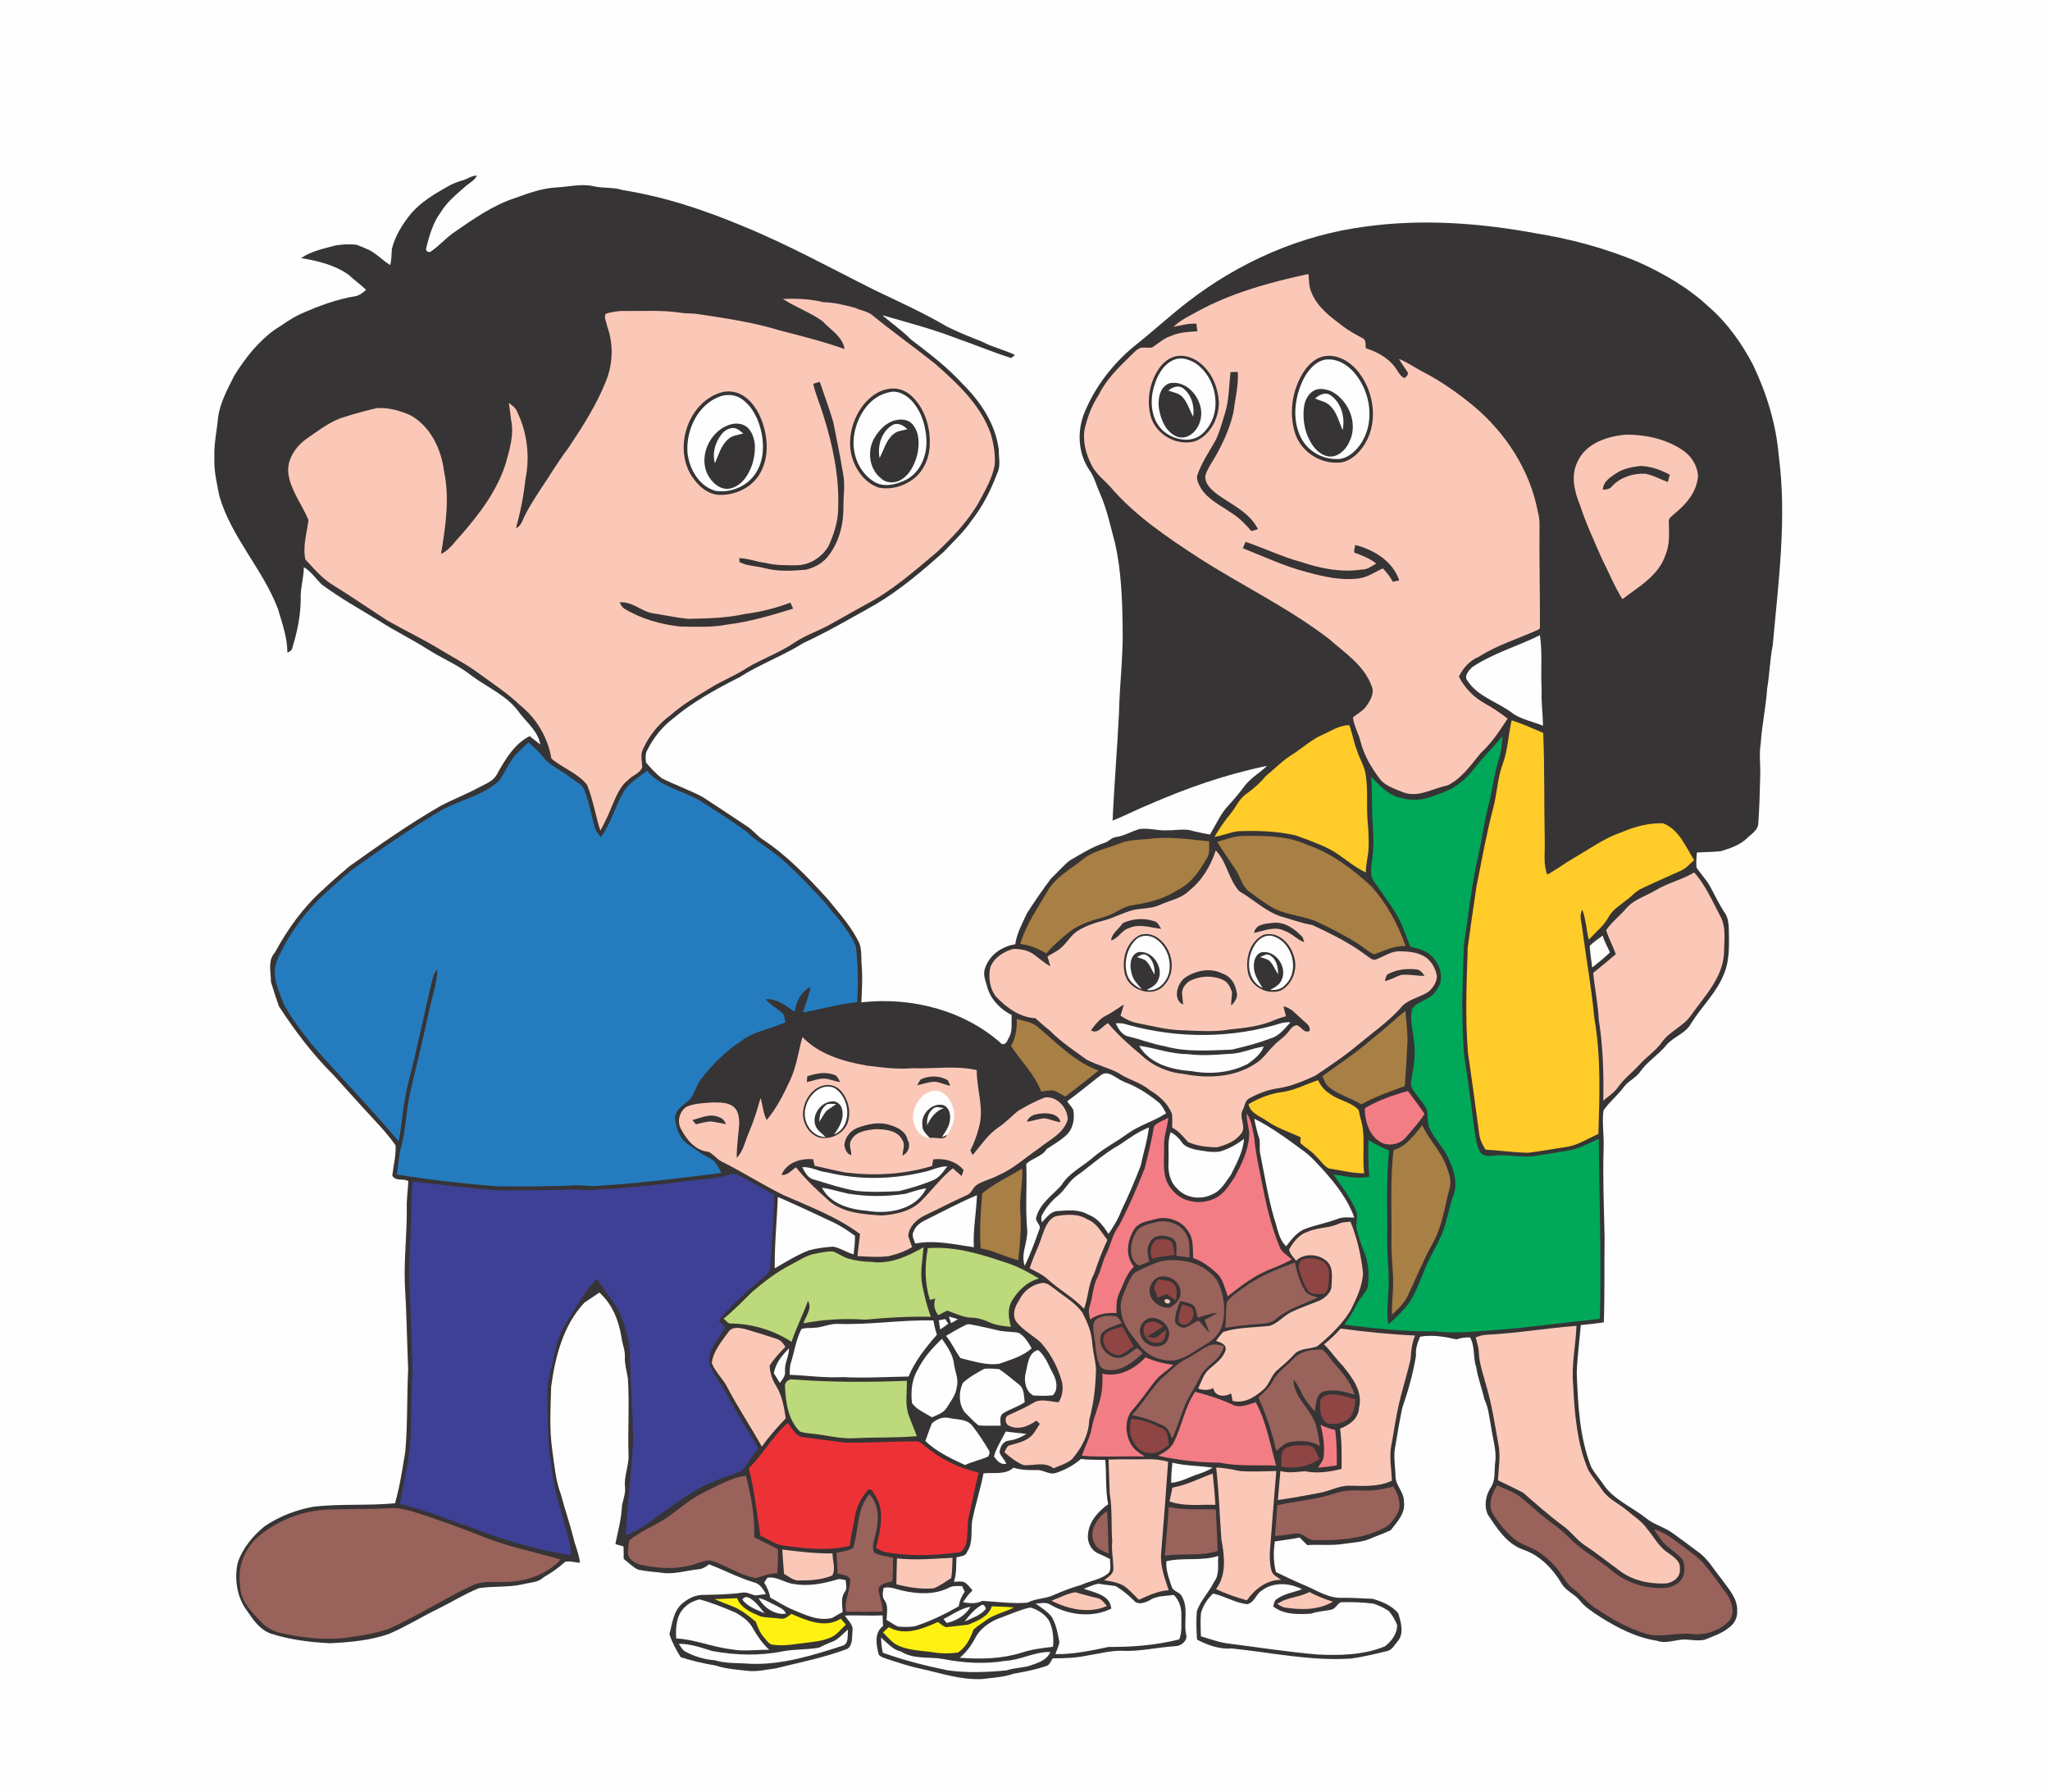 <svg xmlns="http://www.w3.org/2000/svg" width="801.249" height="700.294" viewBox="0 0 21200 18529" shape-rendering="geometricPrecision" text-rendering="geometricPrecision" image-rendering="optimizeQuality" fill-rule="evenodd" clip-rule="evenodd"><defs><style>.fil0{fill:#fefefe}.fil1{fill:#373435}.fil13{fill:#fff212}.fil2{fill:#fbc8b8}.fil6{fill:#f37d84}.fil11{fill:#bcd97b}.fil9{fill:#99625b}.fil10{fill:#8e4543}</style></defs><g id="Capa_x0020_1"><path class="fil0" d="M0 0h21200v18529H0z"/><path class="fil1" d="M4787 1864c50-14 92-50 146-48-30 56-88 80-132 122-88 78-182 154-244 258-82 111-118 245-152 377 4 26 20 36 44 32 92-60 162-146 252-206 198-137 400-279 631-353 136-50 276-100 422-108 126-6 252-40 378-14 102 26 210 8 310 42 431 68 843 206 1243 373 469 192 911 436 1363 662 250 120 505 234 745 376 118 58 240 108 364 156 108 58 230 84 340 137l-40 32c-192-61-378-139-568-205-248-96-509-164-765-238 96 84 204 156 295 250 188 143 378 287 538 463 186 184 340 416 372 680-2 78 22 162-14 236-66 177-152 347-268 495-80 118-186 214-282 318-224 200-453 396-713 550-244 136-488 279-742 397-214 134-453 220-665 356-242 122-482 254-690 430-110 84-198 196-260 320-24 39-20 87-14 131 50 58 102 114 162 162 140 70 288 122 424 194 154 100 306 202 460 304 60 38 102 98 162 136 255 168 465 390 669 613 120 148 252 292 332 466 24 76 14 158 22 236 10 122 0 244-4 368 515-58 1063 80 1453 431 42 10 54-30 70-62 46-70 24-158 32-237-114-58-212-156-250-278-18-70-54-142-24-212 46-134 174-222 310-242 16-114 74-218 122-322 78-122 161-242 247-357 66-62 124-130 192-186 118-68 234-142 362-184 44-12 72-56 120-60 84-12 158-58 238-82 100-16 198 20 298 12 87 2 177-22 261 8 58 14 116 26 174 36 58-94 102-200 176-284 64-70 126-142 182-218 64-84 158-136 232-208-420 86-828 228-1221 400-128 52-248 116-376 166 16-370 48-741 66-1111 6-294 44-586 38-880-4-293-14-589-78-875-48-176-84-354-158-520-36-79-56-165-106-235-120-174-132-406-52-600 110-266 290-500 512-683 190-150 366-314 559-462 530-410 1166-690 1833-776 584-81 1179-38 1755 68 366 58 727 156 1067 298 266 120 522 268 734 468 189 164 335 372 451 591 142 296 240 614 268 942 86 653-4 1309-62 1962-30 148-32 298-58 448-12 190-54 374-66 564-20 117 0 235-6 351-4 162-8 324-20 486-8 66-68 100-112 142-74 74-176 108-274 138-82 10-167 8-249 14-4 50-8 102-4 154 44 68 104 128 143 200 52 97 98 195 160 285 26 48 30 106 32 160 2 150 10 308-48 450-74 196-233 342-343 519-56 104-182 136-256 224-80 100-194 166-268 272-44 64-118 94-166 154-64 90-154 158-216 250-16 130 8 262 2 394-10 307 4 613 10 921-4 290 2 583-8 875-80 12-158 20-238 28-14 166-37 332-42 498 13 326 28 663 150 971 32 58 76 108 114 162 106 170 302 246 454 366 80 66 184 90 268 150 90 64 178 130 266 196 104 71 165 185 243 279 70 102 172 202 164 338 4 68-32 134-90 172-70 58-158 84-241 120-64 16-128 4-192 0-104-8-206 50-306 12-214-32-410-134-590-248-76-50-154-98-210-170-55-66-143-98-187-174-90-152-224-291-394-349-174-60-274-222-370-366-40-92-20-200 34-280 50-76 32-172 44-258 16-124-26-244-42-364-20-97-26-199-70-287-24-112-68-218-84-332-36-100-10-212-64-308-48-2-96 4-140 20-125-28-251-50-377-28-26 62-50 128-42 196-30 184-82 366-142 540-30 142-54 287-78 431-12 90 6 182 8 272-4 96 88 164 86 262 22 120-68 214-136 300-64 32-134 54-198 82-88 42-186 44-278 58-128 22-258 6-387 14l-78-78c-84 16-170 28-256 40-18 104-16 213 10 317 98 46 194 94 296 136 125 52 247 136 387 130 106-2 212 8 316 10 98 28 200 70 266 150 28 92 64 212-8 292-30 36-54 84-104 98-122 30-246 60-374 78-415 28-825-62-1235-104-126 10-250-34-360-92-6-96-10-194-2-290 36-114 126-198 178-306 60-76 36-178 44-269-174 57-360 13-537 55-6 90 26 176 54 260 12 52 79 54 103 98 74 118 22 264 46 392 24 66-46 128-111 128-186 12-370 58-558 48-120-2-236 32-356 50-116 24-234 28-352 28-18 24-28 56-54 74-115 42-235 64-355 86-104 36-212 40-320 54-218 12-426-60-634-106-122-24-241-66-359-104-28-10-58-18-78-42-26-98-50-226 44-296-2-36-4-74-4-110-130 6-260-4-390 2 28 50 88 90 78 156-6 62 6 146-52 188-244 92-500 142-751 204-92 10-182 34-274 24-114-12-230-20-340-56-122-20-242-48-360-86-46-76-90-154-116-238 30-110 40-238 132-316 60-52 138-92 220-90 136-2 272-4 408-24 44-6 84 20 128 30 36-4 74-10 110-14-28-52-62-108-126-122-158-48-306-126-462-186-34 28-72 50-116 52-128 14-254 56-382 34-78-8-156-14-233-30-58-26-102-74-152-112 0-44 0-87-2-129l-84-24c24-122 58-242 66-366 2-74 42-144 34-220-14-116 42-224 36-340-8-260 10-521-6-783-10-72-34-144-32-218 6-76-28-144-36-218-28-170-96-340-228-456-50 36-102 68-154 104-220 234-302 560-344 868-6 220-20 443 12 661 22 154 34 312 90 458 38 146 88 288 126 436 20 90 60 174 70 267-50-2-102-22-154-10-66 62-142 114-222 160-56 56-140 52-212 72-150 34-305 18-455 40-140 56-268 136-400 202-180 86-348 192-528 270-197 70-409 88-615 98-206-10-414-36-612-100-112-40-180-140-244-234-105-138-133-324-99-492 49-153 155-281 277-381 154-106 332-174 518-206 276-30 554-8 833-34 50-172 76-352 106-530 26-284 16-571 30-855-12-294-16-588-34-881-10-260 22-520 20-780-4-96 12-190 16-286-52-30-138 6-166-58 12-102 40-207 34-311-66-94-142-180-221-264-142-152-280-308-420-462-216-214-400-458-566-713-30-84-56-168-82-252 0-102-36-220 42-304 132-244 296-472 504-656 86-81 176-159 266-235 307-218 613-434 939-622 132-70 274-124 406-196 66-36 146-62 182-136 84-150 179-313 337-391 36 30 74 58 110 86-24-134-134-222-214-324-121-178-329-262-495-386-142-114-310-180-462-278-160-102-332-184-492-288-203-123-411-239-601-381-60-60-108-134-182-176 0 96-28 190-32 288 4 180-30 363-84 535-2 32-26 50-54 60 0-156-54-304-98-453-156-410-481-738-605-1164-26-131-58-263-52-399-6-138 26-276 38-412 20-158 100-298 168-436 111-178 243-347 413-471 90-56 174-122 272-166 184-82 376-154 576-186 38-10 72-36 102-64-58-56-124-102-184-158-142-100-318-142-488-170 106-74 238-98 360-132 70-10 144-14 214-6 44 16 86 36 130 54 79 42 141 108 217 156 16-54 12-112 18-168 34-136 110-256 198-365 104-120 242-202 380-280 48-28 102-48 156-64zm11653 7916c40-40 88-72 134-106 18 62 50 116 76 174-58 54-120 106-184 156-10-74-22-150-26-224zm-6867 2834c176-86 348-180 530-256-6 180-42 358-32 538-202-28-404-78-606-38-14-42-42-86-16-126 20-58 72-92 124-118zm-1529-238c192 84 382 172 572 262 80 38 154 88 226 140 0 64-6 128-14 192-72-20-138-66-212-80-84 6-170 16-250 38-124 48-238 120-354 186-3-246 22-492 32-738zm-41 1825c16-106 85-188 157-260 0 82-48 154-42 238 6 48-26 84-54 120-20-32-38-66-61-98zm4109 1131c-2-68 6-138 12-208 137 34 279 30 417 52-48 30-102 50-156 68-90 30-174 80-273 88zm-687-4233c-29 4-52 27-75 44-105 83-207 166-314 244 20 32 50 58 64 92 14 84 0 176-56 242-64 66-146 110-220 160-49 79-147 92-211 153 10 230-12 458 10 684 8 126-70 246-26 370 60-122 106-250 152-378 23-48-54-80-30-130 38-138 165-222 257-324 78-128 220-194 330-290 110-95 240-159 356-245 124-88 272-128 398-210-22-36-40-76-70-106-86-72-180-135-282-184-44-21-92-36-132-60-49-29-101-70-151-62zm3800-4201c-36 34-88 92-50 140 112 172 324 222 476 344 94 60 204 80 306 122-2-124-20-246-14-370-12-188 10-380-18-566-230 114-484 186-700 330zm-4047 8188c-76 66-168 116-266 146-66 18-127-38-193-32-80 2-160 0-238-24-84 76-206 48-310 58-32 166-86 328-118 496-14 106 12 222-52 316-14 48-70 44-110 57-4 84 2 170-26 252 36 0 72-8 106 4 36 20 60 54 86 86-40 36-70 78-98 122 68 12 136 18 200-14 154 8 312 32 468 18 82-44 179-38 263-76 96-42 194-80 294-108 88-42 190-52 268-112 50-36 24-104 28-154-40-22-82-41-124-59-76-34-116-122-104-202 12-130 106-234 208-306-30-150-16-306-30-458-84-4-168 0-252-10z"/><path class="fil2" d="M12375 3225c360-198 758-306 1156-392 8 64 3 134 33 194 60 150 194 248 318 342 64 50 138 90 210 128 40 20 26 70 34 104 116 38 232 99 304 201 28 36 46 84 90 106 26-10 40-28 40-54-28-48-66-92-92-142 86 32 160 88 242 130 188 96 363 220 527 354 332 278 586 664 666 1095 14 44 18 94 18 140-4 354 6 706 4 1061l-8 14c-206 96-430 160-622 284-94 38-164 116-208 206 60 118 156 216 272 280 82 44 158 98 232 154-82 126-166 254-278 356-102 123-196 263-343 335-150 28-296 128-452 74-88-38-192-64-252-146-86-114-160-240-196-381-20-86-70-162-78-252 50-38 110-70 144-124 40-56 80-132 48-200-78-214-276-340-438-484-421-323-901-553-1345-837-331-216-663-438-921-740-68-73-150-135-194-227-54-108-88-230-72-354 28-130 76-258 150-370 76-156 202-278 324-398 36-32 66-73 114-87 38-4 74 4 112-2 66-42 126-100 204-122 83-38 175-38 265-46-4-26-8-52-10-78-80-6-158 18-237 32 69-68 157-108 239-154zM8096 3091c142-6 284 0 422 34 112 2 218 30 326 58 60 30 130 34 180 78 210 172 433 330 645 499 232 204 470 424 576 722 30 104 50 214 42 324-24 136-96 259-160 379-112 200-272 366-436 522-234 196-465 402-739 544-114 64-230 128-344 193-126 74-264 116-386 196-150 104-325 166-485 258-126 86-270 138-398 220-140 84-282 168-404 276-126 90-224 216-288 356-27 59-6 123-6 185-25 62-97 80-141 126-80 60-120 154-158 242-40 98-82 194-134 286-50-156-74-320-136-472-96-124-254-174-370-274-36-217-154-417-326-553-127-122-275-218-417-322-124-94-262-164-394-244-182-112-372-202-556-306-187-121-369-247-557-363-116-68-204-174-294-270-30-134 16-274 32-408-64-156-176-294-206-465-26-152 70-294 190-378 124-84 244-182 392-224 108-34 218-64 331-90 120-8 244 26 352 76 204 116 314 348 342 572 62 285 16 577-30 859 90-40 142-128 208-196 192-220 374-460 462-743 39-142 87-294 55-442-8-60-14-120-24-180 34 26 72 50 86 92 104 212 134 462 86 694-18 173-52 343-98 509 36-14 54-46 68-78 50-118 122-224 190-330 92-135 174-277 274-407 150-224 298-452 398-704 74-180 80-389 12-571-4-42-38-88-12-128 54-14 108-26 164-28 206 4 415-12 619 20 54 8 110 4 166 12 286 44 572 84 851 170 224 58 450 114 668 192-20-130-146-198-228-288-128-92-278-144-410-230z"/><path class="fil1" d="M12166 3682c95-16 189 22 259 84 116 100 176 254 180 406-4 162-94 334-250 392-187 50-399-70-453-254-46-162-16-342 72-482 44-70 110-130 192-146zM13688 3684c144-28 284 60 368 172 164 216 200 542 36 768-62 88-158 166-272 160-188 2-369-124-427-304-60-190-36-404 56-580 50-96 129-190 239-216z"/><path class="fil0" d="M12146 3718c71-28 149-2 211 34 232 150 296 528 86 724-110 114-301 76-411-18-126-112-144-300-100-454 32-116 96-240 214-286zM13688 3722c120-26 238 40 314 128 176 200 222 524 64 748-56 78-142 154-246 148-152 2-303-88-369-226-88-180-64-398 18-578 44-94 115-190 219-220z"/><path class="fil1" d="M12725 3848c26-2 50-2 76-2 8 142-28 280-46 420-38 166-110 322-194 468-36 60-76 118-96 184-8 88 68 151 132 199 146 104 328 184 412 354-22 8-44 14-68 20-62-72-128-140-210-190-108-76-236-134-310-250-24-45-58-99-34-151 44-120 116-228 180-340 46-90 70-188 100-284 44-138 42-286 58-428zM8410 3968c18-6 52-16 68-20 46 140 100 278 140 420 36 174 70 350 100 526 24 112 4 225 4 339 4 176-40 358-146 502-56 82-148 134-244 156-140 12-284 20-423-16-86-24-180-20-262-64 0-10 0-30-2-40 90 2 176 38 266 48 104 28 217 26 325 26 136 0 264-84 332-198 56-124 100-256 100-392 12-329-56-653-154-963-32-108-80-214-104-324zM12090 3964c197-44 367 184 327 366-18 106-118 222-237 188-118-42-174-172-194-288-14-96 2-224 104-266z"/><path class="fil0" d="M12082 4038c42-34 103-60 153-24 88 68 120 188 104 294-38-68-58-148-112-204-38-42-97-46-145-66z"/><path class="fil1" d="M9184 4022c90-18 182 12 247 76 132 126 190 316 184 494-2 138-60 280-174 364-101 75-233 111-357 85-124-43-216-155-260-275-66-176-28-378 72-534 66-102 166-188 288-210zM13590 4038c54-30 122-14 178 8 176 90 276 324 192 510-30 72-86 140-162 160-88 22-170-38-218-104-85-120-115-272-93-416 12-62 42-126 103-158zM7443 4062c82-28 178-16 250 34 110 74 174 200 208 324 46 166 40 356-58 502-90 131-252 201-408 195-104-6-190-72-252-153-230-286-90-784 260-902z"/><path class="fil0" d="M9204 4054c82-18 166 28 223 88 102 110 148 262 154 410 6 160-64 334-213 410-102 50-234 83-336 14-158-100-230-304-198-484 32-196 162-400 370-438zM13600 4120c46-38 106-72 162-32 110 78 152 232 122 360-36-86-58-184-128-252-42-44-104-50-156-76zM7443 4100c76-28 168-20 234 30 110 80 170 212 198 344 28 134 22 284-52 406-84 144-262 221-426 195-172-51-272-231-288-401-14-232 108-490 334-574z"/><path class="fil1" d="M9266 4344c60-14 132-6 173 46 72 86 70 210 46 314-26 98-74 200-163 254-66 44-160 40-216-16-122-100-140-290-60-420 50-82 124-158 220-178zM7565 4386c64-16 140-2 182 52 80 102 68 242 34 358-36 110-108 228-230 255-100 22-190-61-232-143-102-200 34-470 246-522z"/><path class="fil0" d="M9224 4398c58-36 118 0 160 40-50 14-108 16-148 54-74 62-96 162-140 244-24-122 18-270 128-338zM7467 4484c30-36 78-62 126-58 38 6 64 34 94 56-56 16-118 20-160 62-72 64-96 162-134 246-30-108 4-220 74-306z"/><path class="fil2" d="M16310 4782c84-198 314-274 512-288 200 0 410 46 578 160 88 58 150 154 160 260-6 169-126 305-252 405-20 20-54 40-50 74 2 116 12 236-34 344-70 214-278 330-446 458-84-134-142-282-214-422-80-184-164-364-226-554-57-138-93-297-28-437z"/><path class="fil1" d="M16720 4890c72-46 160-62 244-72 106 2 210 40 304 90-4 18-14 56-20 76-78-28-150-70-232-86-124-6-254 34-342 126-24 33-60 39-98 39 4-87 80-131 144-173zM12853 5669c8-22 18-44 28-66 194 64 378 156 576 208 201 68 413 110 625 78 56 2 102-34 150-62-66-54-148-84-228-114 0-26 4-52 12-78 190 48 390 170 454 366-18 4-50 10-66 14-28-50-62-96-104-138-80 38-158 92-248 104-186 24-372-20-553-70-222-58-432-158-646-242zM6406 6229c132-16 228 98 355 114 118 18 234 44 354 56 200-4 400-8 596-52 160-20 315-60 463-116 10 20 18 42 28 62-225 70-449 137-683 165-160 32-324 22-486 20-202-22-403-79-577-185-24-14-34-42-50-64z"/><path d="M15633 7448c112 36 218 84 326 130 16 373 8 745 16 1117 4 116-18 238 26 348 96-52 182-118 276-172 163-94 315-206 493-266 136-58 282-98 430-92 164 64 232 242 320 380-46 42-88 90-146 114-130 58-258 114-386 175-68 28-114 86-172 128-62 50-134 92-176 164-50 96-138 164-210 242-24-102-30-210-66-310-38 64-4 136 0 204 40 306 96 610 124 918 70 397 54 799 42 1197-112 48-219 122-343 136-128 18-256 44-384 58-148-2-294-24-440-32-36-54-62-114-68-178-36-274-74-550-114-824-30-365-14-731-2-1095 30-208 58-416 90-625 54-268 102-540 172-806 42-152 44-314 100-462 54-145 56-301 92-449zm-1953 148c88-40 172-98 274-98 32 86 46 178 80 264 24 79 70 147 86 229 30 160 10 322 22 484 10 112 18 226 8 338-10 68-24 138-26 208-134-62-242-170-372-240-114-58-235-100-355-144-196-44-398-50-598-42-82 12-158 46-240 58 50-82 102-162 164-236 58-68 90-158 168-210 72-52 142-112 198-182 92-74 174-162 276-224 106-67 199-157 315-205zm-429 3697c132-16 252-82 379-124 28 56 66 106 120 138 86 68 202 82 284 154 28 20 22 60 32 90 64 188 16 388 42 581-124 0-244-32-366-50-52-26-84-82-126-120-48-59-117-93-169-145 0-20 2-40 4-58-116-54-240-92-346-166-70-50-174-80-194-176 104-60 218-108 340-124z" fill="#ffcc29"/><path d="M15249 7943c90-116 194-221 290-331-6 86-16 174-44 257-50 156-62 318-106 474-44 170-64 346-104 516-68 296-98 599-144 899-14 206-12 412-20 618 6 220 0 445 40 663 32 210 58 422 86 634 14 80 20 166 60 238 30 51 94 42 144 38 142-18 284 27 426 2 108-15 216-34 326-52 118-16 223-78 331-124 6 621 26 1241 12 1862-429 44-855 106-1285 130-140 12-282 14-421 0-314 2-628-30-938-70 48-66 92-134 128-208 30-64 84-110 112-172 20-123 14-253-34-369-30-78-60-156-78-240-14-64 20-130-8-192-58-136-150-252-232-372 122 16 246 50 370 22-10-126-12-251-8-377 70 40 140 78 214 108-34 307-16 615-20 921-4 180 26 360 12 541-6 110-20 222 0 332 78-60 144-132 206-208 80-116 126-253 180-383 52-122 126-236 176-360 47-128 67-262 113-390 46-124-2-256-54-373-48-110-141-196-193-306-32-64-12-138-34-204-40-78-104-138-148-214-24-40-6-90-2-132 24-114 36-230 22-344-8-116-54-237-16-353 64-80 186-86 242-178 105-124 38-312-86-394-54-34-118-48-180-64-32-80-60-162-94-242-74-152-180-286-276-425-50-62-34-146-26-218 22-138 16-276 6-414-10-154-2-306-14-458 72 76 146 156 244 200 90 32 190 50 284 32 78-14 152-46 226-74 127-46 233-140 315-246z" fill="#00a859"/><path d="M5464 7676c60 50 116 104 164 165 68 82 172 120 254 186 56 48 142 76 166 154 46 122 68 250 104 376 10 38 36 70 62 100 104-142 146-318 234-468 56-98 160-150 243-220 148 180 394 206 580 330 150 96 300 192 444 296 130 126 294 208 423 336 136 126 264 259 388 395 116 146 250 284 324 456 24 192 26 388 14 580-190 20-372 74-560 106 26-88 64-174 78-264-100 48-148 154-164 258-90-62-182-140-301-130 48 54 111 92 167 136 32 24 28 68 38 103-153 68-325 92-459 194-156 102-288 234-402 378-54 64-72 150-120 218-64 62-168 112-160 214 14 96 50 202 136 258 68 48 134 98 210 135 68 28 102 96 132 160-426 54-855 108-1285 134-80 6-160-10-240-6-266 14-532 12-801 10-344-28-688-66-1030-122 16-86 20-174 38-261 60-198 56-410 106-610 62-260 124-520 182-781 30-158 88-310 96-470-22 22-38 48-46 78-92 372-166 749-262 1119-48 190-56 390-94 582-261-308-541-602-813-904-138-156-268-325-372-507-54-144-138-306-72-460 98-232 246-440 420-620 118-110 234-221 360-321 303-216 607-428 927-616 192-104 418-146 584-296 70-90 107-206 191-288 38-39 78-75 116-113z" fill="#247cbf"/><path class="fil2" d="M12295 9212c134-105 226-259 278-419 116 120 132 302 244 423 144 82 266 204 424 258 110 30 218 72 330 90 195 92 391 186 563 318 30 18 62 56 102 36 80-30 154-86 244-82 94 2 194 10 272 68 60 46 96 118 108 190-2 62-40 118-84 158-96 66-230 80-300 180-126 136-278 243-420 361-142 120-298 224-452 328-123 58-253 112-389 132-104 14-204 54-296 104-44 24-46 78-66 118-46 76 38 168-14 242-60 82-162 124-258 146-100-2-202-14-294-54-50-56-96-114-165-150 0-48 4-94-2-140-42-112-134-190-234-250-94-80-222-106-322-176-106-54-222-82-326-136-130-94-266-184-380-300-52-40-101-86-151-129-160-8-296-108-404-220-68-84-84-202-62-306 38-100 136-162 236-190 78-2 160 14 222 62 54 40 105 84 163 118-8-34-20-68-30-102 52-34 112-58 156-104 56-52 92-122 158-162 78-48 166-80 254-102 112-28 212-86 324-114 90-18 186-12 272-52 100-46 217-64 299-144zM17128 9202c124-75 268-105 392-181 118 130 187 295 269 449 66 118 40 258 40 386-14 256-203 446-343 644-80 115-224 165-302 279-64 90-158 148-230 230-74 80-162 146-224 236-40 56-100 92-150 136 6-278-2-558-46-835-8-162-42-322-58-486 78-64 158-128 234-194-30-84-74-164-100-248 58-86 142-148 208-226 82-94 206-128 310-190z"/><path class="fil1" d="M11610 9546c100-48 218-56 324-22 40 8 54 50 74 80-110-12-226-56-332-8-76 22-110 108-186 128 8-76 82-118 120-178zM12969 9646c16-94 120-94 194-104 122-14 226 62 306 146 6 12 14 40 20 54-76-24-126-92-202-116-102-54-214-2-318 20zM11788 9668c62-22 134-8 188 32 148 106 196 342 68 482-112 140-360 64-408-100-42-148 6-342 152-414z"/><path class="fil1" d="M13067 9666c142-42 272 82 310 210 50 132-4 298-132 366-140 50-314-40-340-190-28-142 22-322 162-386z"/><path class="fil0" d="M11742 9720c52-56 144-56 206-16 116 74 172 226 140 358-26 100-120 194-230 174 44-24 98-48 118-100 66-132-60-318-208-290-80 30-88 136-68 208 12 72 64 124 110 176-68-30-132-80-154-154-36-122-4-264 86-356zM12967 9786c36-72 120-134 204-104 198 64 274 360 118 504-38 44-98 54-154 50 46-26 100-52 120-106 60-130-62-308-206-284-64 16-86 92-82 150 0 84 50 152 90 220-162-76-172-292-90-430z"/><path class="fil0" d="M11758 9896c30-16 62-40 96-22 70 40 90 128 86 202-32-48-50-108-94-146-28-16-58-22-88-34zM13031 9896c32-12 66-40 100-20 70 40 88 124 86 198-32-48-50-104-94-144-28-16-62-24-92-34z"/><path class="fil1" d="M14344 10078c92-54 204-66 308-54 38 4 60 38 80 66-84 2-166-20-248-8-54 20-106 50-162 62 4-22 12-44 22-66zM12253 10110c112-76 268-108 392-42 84 28 132 108 144 194 16 52-22 100-56 136-4-48 8-94 8-140-18-50-44-108-98-128-102-46-224-40-326 6-56 26-102 90-92 152 4 34 8 66 10 100-109-54-63-216 18-278zM11440 10500c64-32 122-76 182-114-10 38-22 78-34 116 52 34 108 64 168 75 160 32 318 74 481 76 164 6 330 20 492-10 142-14 282-30 416-81 50-24 102-40 154-54-10-34-18-68-26-102 80 14 128 80 186 128 34 38 96 65 85 125-55 30-85-40-129-58-46 0-72 44-98 76-40 52-100 84-144 134-64 62-114 142-192 188-216 142-490 154-738 106-167-16-329-86-449-204-120-98-236-204-336-322-58 28-106 120-176 74 44-58 90-121 158-153z"/><path class="fil0" d="M11538 10581c42-4 84 0 124 15 523 145 1085 143 1603-21 26-4 52-7 80-4-60 64-116 142-206 166-130 50-264 84-400 116-232 8-470 28-697-36-130-22-254-74-382-102-62-20-96-80-122-134z"/><path class="fil2" d="M8298 10723c172 178 420 252 660 294 158 20 318 42 479 28 220 8 444-30 664 20-2 198 80 398 22 594-20 82-50 160-88 236l24 48c86-102 160-216 274-292 70-46 128-110 194-164 88-52 182-102 279-140 128-14 234 108 236 228-42 148-194 212-303 302-136 93-258 207-410 273-72 40-154 56-222 98-48 26-56 92-110 110-150 68-296 144-444 214-80 42-150 112-161 204 11 40 27 78 41 118-75 46-157 74-241 94-108 14-216 6-324 0 6-76 18-152 26-228-240-180-524-284-794-404-217-108-421-238-637-346-52-26-86-79-138-101-134-12-226-126-284-238-42-78-14-180 60-228 86-36 182-38 274-44 72 2 152-4 212 46 50 40 56 110 58 170-8 120-28 238-26 357 70-71 86-175 126-263 50-116 86-234 120-356 24 76 26 158 64 228 103-124 175-266 241-410 68-142 86-298 128-448z"/><path class="fil0" d="M11780 10813c166 22 326 86 497 86 140 18 282 10 422-2 128 2 244-58 370-76-30 80-100 132-166 180-178 92-386 110-582 74-203-14-433-74-541-262z"/><path class="fil1" d="M8348 11129c96-32 204-54 300-6 16 20 30 42 40 66-46-8-90-24-136-34-72-12-138 20-208 34 2-14 2-44 4-60zM9521 11161c90-42 198-42 282 10l24 56c-52-10-100-34-150-42-66-2-128 24-192 36 10-20 22-40 36-60zM8486 11233c66-26 148-18 200 36 84 86 120 224 80 340-42 116-178 180-296 152-112-36-180-164-164-278 14-106 80-210 180-250z"/><path class="fil0" d="M8334 11441c30-122 160-246 290-194 170 96 198 400 2 484 50-72 104-156 84-250-4-54-56-104-114-92-112 12-204 142-162 252 18 50 68 78 104 116-156-2-250-178-204-316zM9441 11555c4-118 78-244 198-274 104-22 188 72 214 162 40 100 0 208-58 292l-56 24c40-60 88-124 86-202 4-52-20-118-78-132-114-20-224 96-208 210-4 56 44 94 78 132-106-4-172-114-176-212z"/><path class="fil6" d="M14114 11459c138-82 292-136 446-178 58 78 118 156 172 238-56 86-126 162-192 240-54 66-148 90-230 66-144-56-196-224-196-366z"/><path class="fil0" d="M8560 11415c28-2 58-2 88 0-34 26-70 46-102 72-28 34-48 74-72 112-2-70 20-150 86-184z"/><path class="fil1" d="M9539 11635c-16-114 94-230 208-210 58 14 82 80 78 132 2 78-46 142-86 202l56-24c-32 64-122 18-178 32-34-38-82-76-78-132z"/><path class="fil0" d="M9647 11465c32-32 76-10 114-8-84 30-136 98-172 176-8-62 10-128 58-168z"/><path class="fil1" d="M10619 11599c30-82 124-86 199-88 62 4 136 22 148 92-58-6-110-34-169-40-60 6-118 28-178 36zM7161 11581c90-24 188-72 278-28 36 10 54 38 70 70-52-8-102-20-154-28-54 2-106 18-158 30-10-10-28-34-36-44z"/><path class="fil6" d="M12893 11513c52 74 60 166 78 252 12 144 44 287 72 429 46 236 96 470 188 692 20 64 84 92 128 138-66 34-134 66-202 92-172 62-318 176-460 287-30-75-44-161-98-223-76-72-160-138-260-172-6-94 8-198-52-278-68-112-219-160-341-124-72 20-158 28-208 92-80 114-108 286-12 398-78 76-108 182-152 277-32 64-28 136-28 204-96-6-192 8-272 66-10-44-22-92-6-134 34-98 32-207 80-299 38-76 52-160 88-236 52-98 66-212 136-300 100-192 186-392 266-594 36-144 72-287 96-433 36-44 98-60 148-90-8 102-50 196-44 298 4 151-30 323 80 443 109 146 329 168 477 76 78-50 124-132 174-204 76-140 148-291 150-453-6-68-30-134-26-204z"/><path class="fil0" d="M12971 11567c176 88 336 206 494 322 88 60 155 141 227 217 128 144 248 300 314 484-60-2-122-10-180 16-104 38-216 60-323 98-88 32-146 110-202 182-80-74-88-188-124-286-62-216-98-438-142-657-14-54-2-110-10-164-24-70-40-140-54-212z"/><path class="fil1" d="M8864 11663c108-40 228-68 340-30 78 22 164 66 182 154 35 58 8 132-52 162 0-54 32-114-4-164-50-100-178-108-274-110-92 10-204 22-252 112-34 48 4 104-2 158-46-15-64-62-70-106 6-78 60-146 132-176z"/><path d="M14708 11635c70 150 194 268 251 425 28 72 54 152 32 228-53 192-75 394-175 568-92 166-164 342-244 513-36 92-106 162-178 224 0-78 4-156 10-234 14-181-20-361-14-541 4-308-16-618 22-927 134-38 212-156 296-256zm-510-900c116-88 220-193 336-281 8 100 22 201 22 301-8 158-16 316-28 474-152 58-308 110-450 190-106-66-230-96-328-174-40-28-56-74-74-118 176-128 358-248 522-392zm-1609-2030c94-30 188-64 288-62 216-2 442 0 642 92 249 86 465 248 657 424 164 179 280 395 360 623-118-8-222 52-330 86-60-32-110-76-166-112-142-90-292-166-444-236-149-56-317-62-455-146-78-48-152-102-224-156-74-55-88-151-138-225-62-96-132-188-190-288zm-713-30c208-30 419 4 629 24-2 60 10 126-26 178-74 126-160 258-296 323-139 92-301 134-463 158-110 12-192 94-296 122-124 34-250 70-354 148-90 70-176 144-250 230-83-50-173-86-269-98 58-198 180-370 283-548 86-147 242-227 370-331 106-84 242-108 366-156 96-42 202-42 306-50zm-1361 1861c80 24 168 30 230 93 193 164 375 354 617 440-116 90-228 182-346 270-40-22-78-50-122-64-42-4-84 6-127 12-66-180-210-314-312-472 50-84 62-182 60-279zm-358 1804c124-104 276-172 414-258 8 160-34 316-18 476 10 156-6 314-22 472-132-30-254-100-390-122-14-188 2-380 16-568z" fill="#a87f44"/><path class="fil0" d="M11578 11837c96-66 194-136 304-180-16 136-58 264-86 397-60 156-126 312-200 464-32 86-80 164-132 240-54-80-112-164-208-198-96-58-210-46-318-38-74 2-118 72-164 118-5-28-11-58 5-82 41-76 97-142 163-196 74-60 114-152 194-206 148-106 282-231 442-319zM12106 11707c48 24 87 62 117 106 32 46 90 60 142 74 82 14 164 32 248 20 92-26 176-72 252-132-10 136-78 255-136 373-56 74-102 166-194 202-118 60-276 38-365-64-72-68-92-172-86-266 6-105-14-213 22-313z"/><path class="fil1" d="M8082 12148c54-130 198-172 326-162 6 22 12 44 16 68 108 22 216 52 324 70 298 36 602 20 891-68 4-22 8-46 12-68 114-15 238 18 314 110-6 16-14 46-20 62-30-26-62-54-92-80-118 94-206 216-312 322-104 120-273 156-425 166-182-12-380-24-530-140-126-112-250-226-354-358-48 30-86 86-150 78z"/><path class="fil0" d="M8296 12068c90-6 170 46 258 54 326 80 672 74 1001-4 80-16 158-60 242-58-44 56-86 122-154 146-112 46-231 82-347 110-148 8-294 12-440-2-150-26-294-74-438-118-64-12-94-76-122-128z"/><path d="M7545 12146c30-10 64-12 94 6 124 64 244 136 366 204-2 228-24 456-34 684-6 46 0 102-40 134-174 152-352 301-498 481 22 24 44 48 66 70-58 110-160 204-166 336 2 62 38 118 68 170 96 142 172 296 260 442 60 101 128 197 180 303-60 72-106 154-164 226-94 52-204 72-302 120-210 80-384 224-568 350-106 74-207 162-335 198 16-324 58-646 76-968-4-297-28-589-34-883 2-158-52-308-108-454-68-118-152-228-234-339-112 108-188 249-272 379-68 112-136 228-158 358-28 154-86 304-80 460 6 232-6 467 36 695 22 252 100 492 166 734 22 74 40 152 42 230-348-52-685-156-1013-280-252-90-500-188-758-252 44-234 102-468 112-708 8-215 6-429 18-641-4-226-14-450-20-674-14-237-18-473-2-709 16-200 2-402 26-602 294 32 588 72 884 92 241-2 481 2 721-8 76-4 154 6 230 6 324-18 649-50 971-90 156-22 316-26 470-70z" fill="#3e4095"/><path class="fil0" d="M8500 12280c92 14 180 42 270 62 196 32 396 32 592 2 73-22 143-46 217-58-104 220-387 272-607 234-178-14-384-68-472-240z"/><path class="fil2" d="M10916 12576c108-20 232-30 330 32 98 38 144 136 206 212-54 114-96 232-138 352-62 112-58 243-104 361-114-124-268-202-390-319-51-42-113-68-171-100 32-110 88-212 123-322 30-80 57-180 144-216z"/><path class="fil9" d="M11738 12762c36-90 140-106 222-126 118-30 257 22 311 132 40 72 28 156 30 234-46-6-90-12-136-18-2-62 20-150-47-184-74-36-192-38-228 50-38 60-20 130-4 194-36 14-72 30-110 42-110-68-90-226-38-324zm-412 889c52-46 126-50 192-44 44-4 60 44 86 72-74 32-162 46-214 112-52 124 76 272 206 246 62-18 108-66 162-98 24 14 42 34 58 56-86 74-180 158-298 170-54 4-130 4-150-60-36-90-36-190-52-284-4-56-26-120 10-170zm1175 264c-82 36-150 96-230 134-103 48-173 136-259 204-114 118-196 258-306 380 114 20 226 61 330 111 50 24 62 86 88 130 42-98 77-199 113-299 40-118 116-218 170-330 54-132 224-178 248-328-50-12-106-26-154-2zm872 138c74-86 197-102 303-98 50 40 82 96 124 144 84 96 172 196 208 322-102-32-214-62-320-32-84 30-76 132-92 204-52-60-105-122-137-194-22-48-46-96-82-134 2 200 201 312 239 501 18 62 26 124 34 188-91-62-203-60-307-44-58 10-100 56-144 92-44-190-104-375-186-553 56-48 112-100 148-166 48-96 140-154 212-230zm-504-745c156-116 340-186 522-254 22 100 50 202 102 289 28 50 89 56 135 74-147 68-307 114-431 220-60 56-146 48-222 56-102 6-202 22-304 36 8-88 4-176 16-264 44-68 120-108 182-157z"/><path class="fil2" d="M13838 12656c38-20 84-20 128-24 70 170 110 352 130 534-8 136-68 261-128 381-88 146-214 266-346 374-76 30-177 16-237 82-54 60-116 112-178 166-66 56-80 154-150 206-84 74-194 140-310 110-4-26-10-52-16-78-64 40-168 36-184-54-50 24-106 24-156 4 34-72 56-154 120-206 62-54 140-108 164-194 8-60-56-78-100-92 24-32 48-66 76-94 156-48 320-44 480-62 84-26 140-100 218-140 96-46 198-82 299-122 58-30 120-80 122-153 4-90 22-202-62-264-86-66-223-72-305 6-26-38-64-70-72-116 44-76 100-154 188-182 101-48 217-36 319-82z"/><path class="fil10" d="M11962 12818c52-10 110-10 154 20 22 42 22 92 32 138-80 8-160 20-236 38-22-68-16-156 50-196zm-544 987c46-56 124-70 190-88 38 68 74 136 116 204-50 32-92 74-148 92-102 2-196-108-158-208zm1889 1163c70-32 152-24 228-20 69 6 81 88 111 138-115 82-263 104-399 78 14-66-18-164 60-196zm405-541c104-28 208 16 308 42-14 68-14 150-72 198-60 55-146 65-222 51-78-51-80-155-70-237 2-28 32-44 56-54zm-227-1409c85-18 193-6 243 74 22 38 16 84 16 126-4 54 0 123-50 159-58 6-137 18-173-40-40-63-66-133-86-203-12-42 0-102 50-116zm-1789 1655c112-4 216 47 318 93 72 24 60 114 76 174-62 44-130 98-210 84-92-6-154-86-182-166-26-58-8-124-2-185z"/><path class="fil11" d="M9014 13048c190 26 374-58 537-152-10 132-40 266-12 398 22 109 48 217 88 321-224-4-451 8-675 30-214-14-432-4-644 38 24-76 94-152 48-232-52 142-122 278-170 424-187-122-409-188-631-190-32 0-48-34-72-50 104-84 198-182 294-276 124-105 253-207 399-281 84-42 164-102 260-116 58-10 116-26 176-22 58 18 108 60 168 76 76 20 154 30 234 32z"/><path class="fil11" d="M9595 12906c272-22 538 58 792 144 128 38 244 102 358 170-122 32-216 123-278 227-52 84-36 184-12 272-78-6-160-16-232-50-52-24-108-42-166-44-92 0-176-44-262-74-32 16-62 32-92 48-40-52-52-112-30-172-18 4-38 10-56 14-56-173-54-357-22-535z"/><path class="fil9" d="M12004 13042c209-42 449 16 579 192 76 141 96 311 58 465-24 86-90 154-166 198-110 62-210 152-339 170-126 8-262-42-342-146-84-110-188-220-200-364-20-102 32-196 72-289 24-46 44-104 96-124 80-38 160-76 242-102z"/><path class="fil1" d="M11986 13204c94-28 213 40 221 143 14 78-49 142-113 174-92 6-186-58-204-150-12-71 30-143 96-167z"/><path class="fil10" d="M11976 13230c56 10 122 2 164 48 45 44 25 113 23 169-35-20-65-44-95-66-32 12-62 24-94 36-14-32-30-64-38-97 2-34 26-60 40-90z"/><path class="fil2" d="M10541 13443c42-94 134-163 236-177 52-8 91 36 131 62 96 77 208 139 282 239 56 102 100 212 106 330 8 84 30 164 38 248-2 180-22 362-70 538-4 153-82 293-178 405-56 46-126 66-192 94-88-72-205-26-307-32-76-30-140-82-200-134 12-24 22-46 38-66 70-24 144-34 206-76 58-34 86-98 122-152-8-9-26-25-36-33-80 59-188 101-282 53-42-16-50-93-6-109 86-40 174-78 254-126 82-52 177-12 265-8 46-74 54-168 22-250-42-136-114-266-211-372-82-72-182-124-250-212-44-70-14-160 32-222zM12046 13441c18-20 70 0 50 30-18 20-68-4-50-30z"/><path class="fil1" d="M12205 13453c50 12 106 16 144 52 22 36 26 80 38 120 66-22 132-46 202-50-42 28-88 48-132 72 18 44 34 88 48 132-40-38-70-86-110-124-50 18-90 56-140 72-40 4-81-16-101-52-8-76 22-150 51-222z"/><path class="fil10" d="M12223 13487c36 12 78 16 106 44 56 80-60 230-140 138-9-62 18-122 34-182z"/><path class="fil0" d="M9813 13613c32 8 64 18 94 28-24 14-48 26-72 40-8-24-14-46-22-68z"/><path class="fil1" d="M11888 13629c110-22 242 98 192 212-44 134-262 88-284-40-30-70 22-150 92-172z"/><path class="fil0" d="M9709 13651l66-12 32 48-84 60c-6-32-10-64-14-96zM8676 13689c326 10 650-44 977-36 8 50 20 100 36 148-116 132-226 270-293 432-226 4-454 18-680 6-184 10-366-16-550-24 2-44 0-88 14-128 36-114 52-234 106-342 38-20 86-10 128-16 88 0 172-48 262-40z"/><path class="fil10" d="M11848 13687c60-42 130-16 182 26-54 40-112 70-168 106 30 6 58 18 88 14 40-24 70-58 110-82-8 52-10 136-84 132-102 22-194-108-128-196z"/><path class="fil0" d="M9985 13701c26-16 58-6 86 0 82 16 166 34 246 54 72 18 146 12 216 26 64 34 100 100 136 160-94 84-218 118-334 160-136 20-272-28-402-58-54-72-90-160-150-230 66-40 132-78 202-112z"/><path class="fil2" d="M15381 13801c308-16 614-68 922-92-7 204-54 406-34 610 14 296 39 603 155 879 44 74 100 140 148 212 60 88 160 132 242 198 74 64 162 118 220 200 70 82 120 186 214 246 54 42 134 85 124 167 12 86-74 148-152 152-172 6-350-34-486-144-116-84-228-175-348-253-83-56-141-142-223-200-144-106-278-226-414-344-86-44-172-84-258-126 6-126 30-252 4-376-36-200-66-403-124-599-30-116-74-230-78-352-2-52-20-100-32-150 38-16 78-28 120-28zM7531 13775c38-62 118-46 178-32 108 32 214 64 321 100 44 12 70 48 92 84-60 60-119 124-163 194 4 74 26 146 67 208 62 102 82 220 100 336-88 93-173 187-247 293-112-200-240-393-348-595-44-98-130-168-170-268 14-124 100-222 170-320zM13864 13737c256 34 512 60 770 72-32 76-42 160-46 242-46 204-116 402-150 610-18 91-30 183-48 273-26 124 0 250 4 376-136 66-288 54-434 52-114-4-214 60-324 76-139 26-279 52-421 72 8-100 18-200 26-300 84 24 168 10 252 2 127 26 257 8 381-24 0-138 4-278-16-416 94-36 192-103 196-215 44-170-72-316-172-440-68-68-120-150-190-216 62-50 120-104 172-164z"/><path class="fil0" d="M9487 14169c60-126 154-230 254-326 56 82 118 168 126 270 12 76 48 148 28 226-8 82-62 148-104 216-34 56-98 74-154 100-70-46-158-78-206-148-12-114-4-238 56-338zM10609 14187c22-84 24-200 126-228 79 62 109 162 157 248 36 66 54 162-4 220-68 8-137 6-203 2-82-46-100-158-76-242z"/><path class="fil6" d="M11846 14035c92 38 188 66 288 76-64 64-146 108-200 182-70 92-136 186-210 272-90 88-92 241-38 349 30 68 92 110 154 146-218-6-436 10-652-8 34-100 86-192 104-296 24-125 82-237 100-361 10-64 10-128 8-192 168 42 334-48 446-168z"/><path class="fil0" d="M9957 14299c66-60 144-104 222-146 50-4 102-2 154 4 72 48 138 106 206 160 56 42 48 120 58 182-70 48-154 70-226 116-38 30-24 84-22 127-76-3-154 4-230-4-52-41-96-91-144-137-62-88-62-206-18-302z"/><path class="fil11" d="M8118 14339c-8-44 38-84 80-76 394 30 788 30 1180 14 4 118-22 242 20 358 25 72 59 143 83 215-209 18-417 10-625 20-150 12-294-28-440-44-48-6-98-8-144-24-122-121-146-299-154-463z"/><path class="fil6" d="M12359 14391c140 36 278 80 408 142 74 22 150-14 220-34 110 204 148 435 210 655-194-8-388 10-580-30-216-2-430-24-641-72 60-34 128-68 160-134 87-170 115-367 223-527z"/><path class="fil0" d="M9637 14718c46-43 110-71 174-57 82 20 184 6 244 81 62 80 118 164 170 252 16 20 6 46-6 66-78 36-162 52-240 88-146-68-292-136-410-248 24-60 42-122 68-182z"/><path d="M7745 15180c148-144 244-330 401-467 48 57 84 143 168 149 140 16 280 38 422 54 246 6 492-14 739-12 38-4 62 28 90 48 160 134 352 230 556 274-38 150-66 302-102 452-20 92-8 186-26 278-14 40-34 94-86 96-252 34-513 42-765-6-30-10-54-28-82-42 40-174 98-376-8-538-20-26-30-78-72-64-76 82-128 186-142 298-14 96-42 188-50 284-234 56-474 26-710-6-77-20-143-68-215-100-34-232-64-468-118-698z" fill="#ed3237"/><path class="fil6" d="M13656 14732c48 26 100 40 152 54 16 122 18 244 16 366-64 10-130 18-194 24 20-36 50-66 58-106 14-114-4-228-32-338z"/><path class="fil0" d="M10401 14802c70 10 142 16 214 24-56 36-118 62-184 70-60 6-90 68-94 122 14 42 52 74 70 116-60 16-96-32-128-74 26-94 80-174 122-258z"/><path class="fil2" d="M11464 15092c130-6 264 0 396-4 74-2 148 6 220 26-22 316-46 632-72 946-12 135 38 259 78 383-110 6-208 54-308 98-52-48-98-104-156-144-62-36-134-46-204-58 40-32 98-62 96-120 0-94-22-185-12-279-12-166 2-334-26-500l-12-348zM12577 15174c84 2 164 20 244 36 126 10 252 2 378 0-16 208-36 416-50 624-8 132-34 267-2 397 8 54 64 76 102 104-148 0-272 94-354 212-110-30-218-68-320-116 112-146 88-345 56-513-18-248-26-496-54-744zM12124 15382c147-26 279-96 417-146 12 108 22 216 28 324-158-6-322 20-475-36 10-48 22-94 30-142z"/><path class="fil9" d="M7283 15428c140-64 276-152 432-168 52 206 94 420 84 634 82 42 166 82 247 126 0 83-2 165-8 247-77-2-149 30-221 50-168-28-308-136-470-182-50-4-98 20-146 32-186 66-392 54-583 10-60-18-134-64-124-137 2-40 4-80 18-116 104-84 229-138 343-204 146-94 272-216 428-292zM15481 15358c90 40 188 72 264 138 58 48 116 98 172 148 100 88 216 156 308 252 128 136 299 221 441 341 152 132 358 194 556 182 84-8 174-58 192-146 8-52 10-114-24-158-44-51-102-87-152-131-56-48-94-110-132-172 106 32 194 98 280 164 84 68 182 123 250 211 75 94 145 190 215 286 56 76 94 190 40 276-96 108-245 160-387 148-158-22-318 40-474-2-194-56-368-158-532-268-84-56-145-138-225-198-88-62-124-166-198-242-52-56-110-105-174-147-84-50-184-74-258-142-82-72-152-158-208-252-50-96-4-202 46-288zm-1361 54c98 2 196-16 290-42 42 74 82 162 54 250-26 62-68 120-122 162-224 130-490 148-742 142-79 8-125-82-201-68-70 8-142 22-214 26 10-106 16-212 24-318 202-46 411-58 607-126 98-34 202-28 304-26zm-2034 170c161 34 325 22 487 24 6 144 16 286 20 430-176 58-364 22-547 50 12-168 32-336 40-504zm-766 376c-68-122 24-264 128-332 14 146 8 292 18 438-54-26-124-44-146-106zM8822 16006c62-184 32-404 170-556 106 114 98 284 60 424-12 60-40 122-12 180 60 32 130 38 196 53 0 82-2 162-8 242-48 20-122 18-142 76 2 82 44 156 40 238-126 4-252 4-376 2-22-116 46-222 42-336-26-46-84-46-130-58-2-72-8-142-12-215 58-14 120-18 172-50zM2644 15912c208-188 488-298 768-304 208-8 414-2 621-14 106-8 208 26 308 58 208 68 414 142 618 222 270 114 559 170 839 251-148 160-370 232-583 232-112 4-228-14-330 36-296 138-570 318-868 450-134 46-275 68-415 88-232 32-466 4-692-44-74-18-146-50-198-104-108-112-233-234-230-402-25-172 40-347 162-469z"/><path class="fil2" d="M8090 16022c172 22 346 42 520 40-2 75 36 161-4 229-104 42-220 52-332 50-64 8-114-38-166-68-6-84-14-166-18-251zM9276 16113c193 22 383 4 575-6-4 70-2 140-14 210-60 36-116 82-182 106-130 12-261-10-385-42 0-88 4-178 6-268z"/><path class="fil0" d="M7903 16363c8-12 26-38 34-50 97-14 173 50 263 64 150 28 304 0 446-42 32-14 68-4 100 4 2 40 18 86-10 122-44 60-24 138-22 208-38 18-72 40-108 60-150 38-290-38-424-92-76-34-144-80-217-118-8-56-34-108-62-156zM11208 16427c50-18 98-42 150-52 58 8 116 18 176 24 72 40 136 94 194 152 42 48 110 20 158-2 74-52 166-44 252-58 57 54 81 132 79 208-2 84 10 172-22 252-239 60-485 80-731 78-182 38-364 78-550 74 14-40 32-78 42-120-16-90-32-182-78-262-44-60-109-96-167-140 46-2 95-16 139 4 190 114 440 148 642 48-10-142-176-166-284-206zM13047 16447c120-92 290-82 418-14-90 32-190 46-268 106-22 18-22 48-30 72 112 86 258 82 392 74 65-24 135-26 203-40 48-6 64-60 104-78 112-4 224 0 336 14 56 18 112 44 162 78 34 42 64 90 84 142 2 92-56 168-126 222-220 90-466 96-700 84-301-26-597-72-895-110-106-10-206-48-308-78-2-78-6-158 0-236 20-78 66-150 126-206 120 26 228 96 352 110 76-14 90-104 150-140zM9813 16417c42-24 90-16 136-18 8 20 18 38 28 58-32 46-54 96-62 152-146 82-298 158-460 208-57 6-115 8-173 0-40-20-76-46-114-68 2-66 22-142-20-202-30-38-18-84-10-128 68-18 130 14 196 28 159 36 331 44 479-30z"/><path class="fil2" d="M10874 16551c80-30 158-72 244-88 78 22 156 44 236 62 44 10 64 52 94 80-184 84-402 34-574-54zM13209 16585c98-72 226-66 332-124 79 42 159 74 243 100-150 90-333 86-501 60-26-6-50-22-74-36z"/><path class="fil13" d="M7389 16535c78-4 156-6 234-10 38 104 146 146 240 188 70 16 142 14 215 24 42 6 74-28 106-50 156 68 348 154 510 50l54 60c-54 50-100 116-172 140-74 30-154 38-232 48-114 12-228 38-343 22-46 0-72-44-98-74-44-48-66-108-88-166-76-62-154-126-246-160-60-24-120-46-180-72z"/><path class="fil0" d="M7677 16539c36-54 86-10 122 18 40 38 74 80 108 124-82-38-176-66-230-142zM7087 16613c40-40 94-62 146-76 128 34 250 84 372 136 74 42 148 94 186 172 44 78 98 152 164 214-132-4-264 20-394-6-194-22-374-102-568-112-8-114 2-248 94-328zM7845 16525c58 8 108 42 160 66 45 26 103 42 123 94-116 16-227-62-283-160zM9975 16767c52-68 108-138 186-176 20 8 32 24 34 44-54 70-144 94-220 132z"/><path class="fil13" d="M10257 16609c76 4 152 4 228 12-100 52-214 72-304 144-38 28-80 52-114 86-32 90-78 182-160 236-82 12-168 12-252-2-132-20-277-18-397-86-48-34-86-78-126-120 20-18 38-38 62-54 160 94 351 16 505-54 26 20 52 40 82 54 78-8 154-18 232-26 96-40 208-82 244-190z"/><path class="fil0" d="M9757 16741c92-46 178-110 280-128-52 90-146 146-246 168-8-10-26-30-34-40zM10359 16723c98-36 194-80 296-102 76 22 147 66 191 132 44 84 52 180 44 274-111 14-221 26-327 62-206 64-424 68-638 52 66-54 116-122 156-196 54-110 164-184 278-222zM8608 16975c66-26 108-84 162-126-8 56 12 148-58 168-308 100-628 200-957 186-120-10-244 0-362-36-110-8-214-40-310-92-28-18-44-52-64-78 120-2 234 40 346 74 240 44 488 52 727 4 124-24 252-16 376-38 48-22 92-46 140-62z"/><path class="fil0" d="M9112 16933c64 56 120 124 206 144 131 82 287 52 431 76 212 42 434 56 648 20 160-8 302-96 465-92-38 90-135 114-219 144-76 22-156 20-232 46-202 20-408 28-610 0-226-46-453-104-671-182-12-52-18-104-18-156z"/></g></svg>